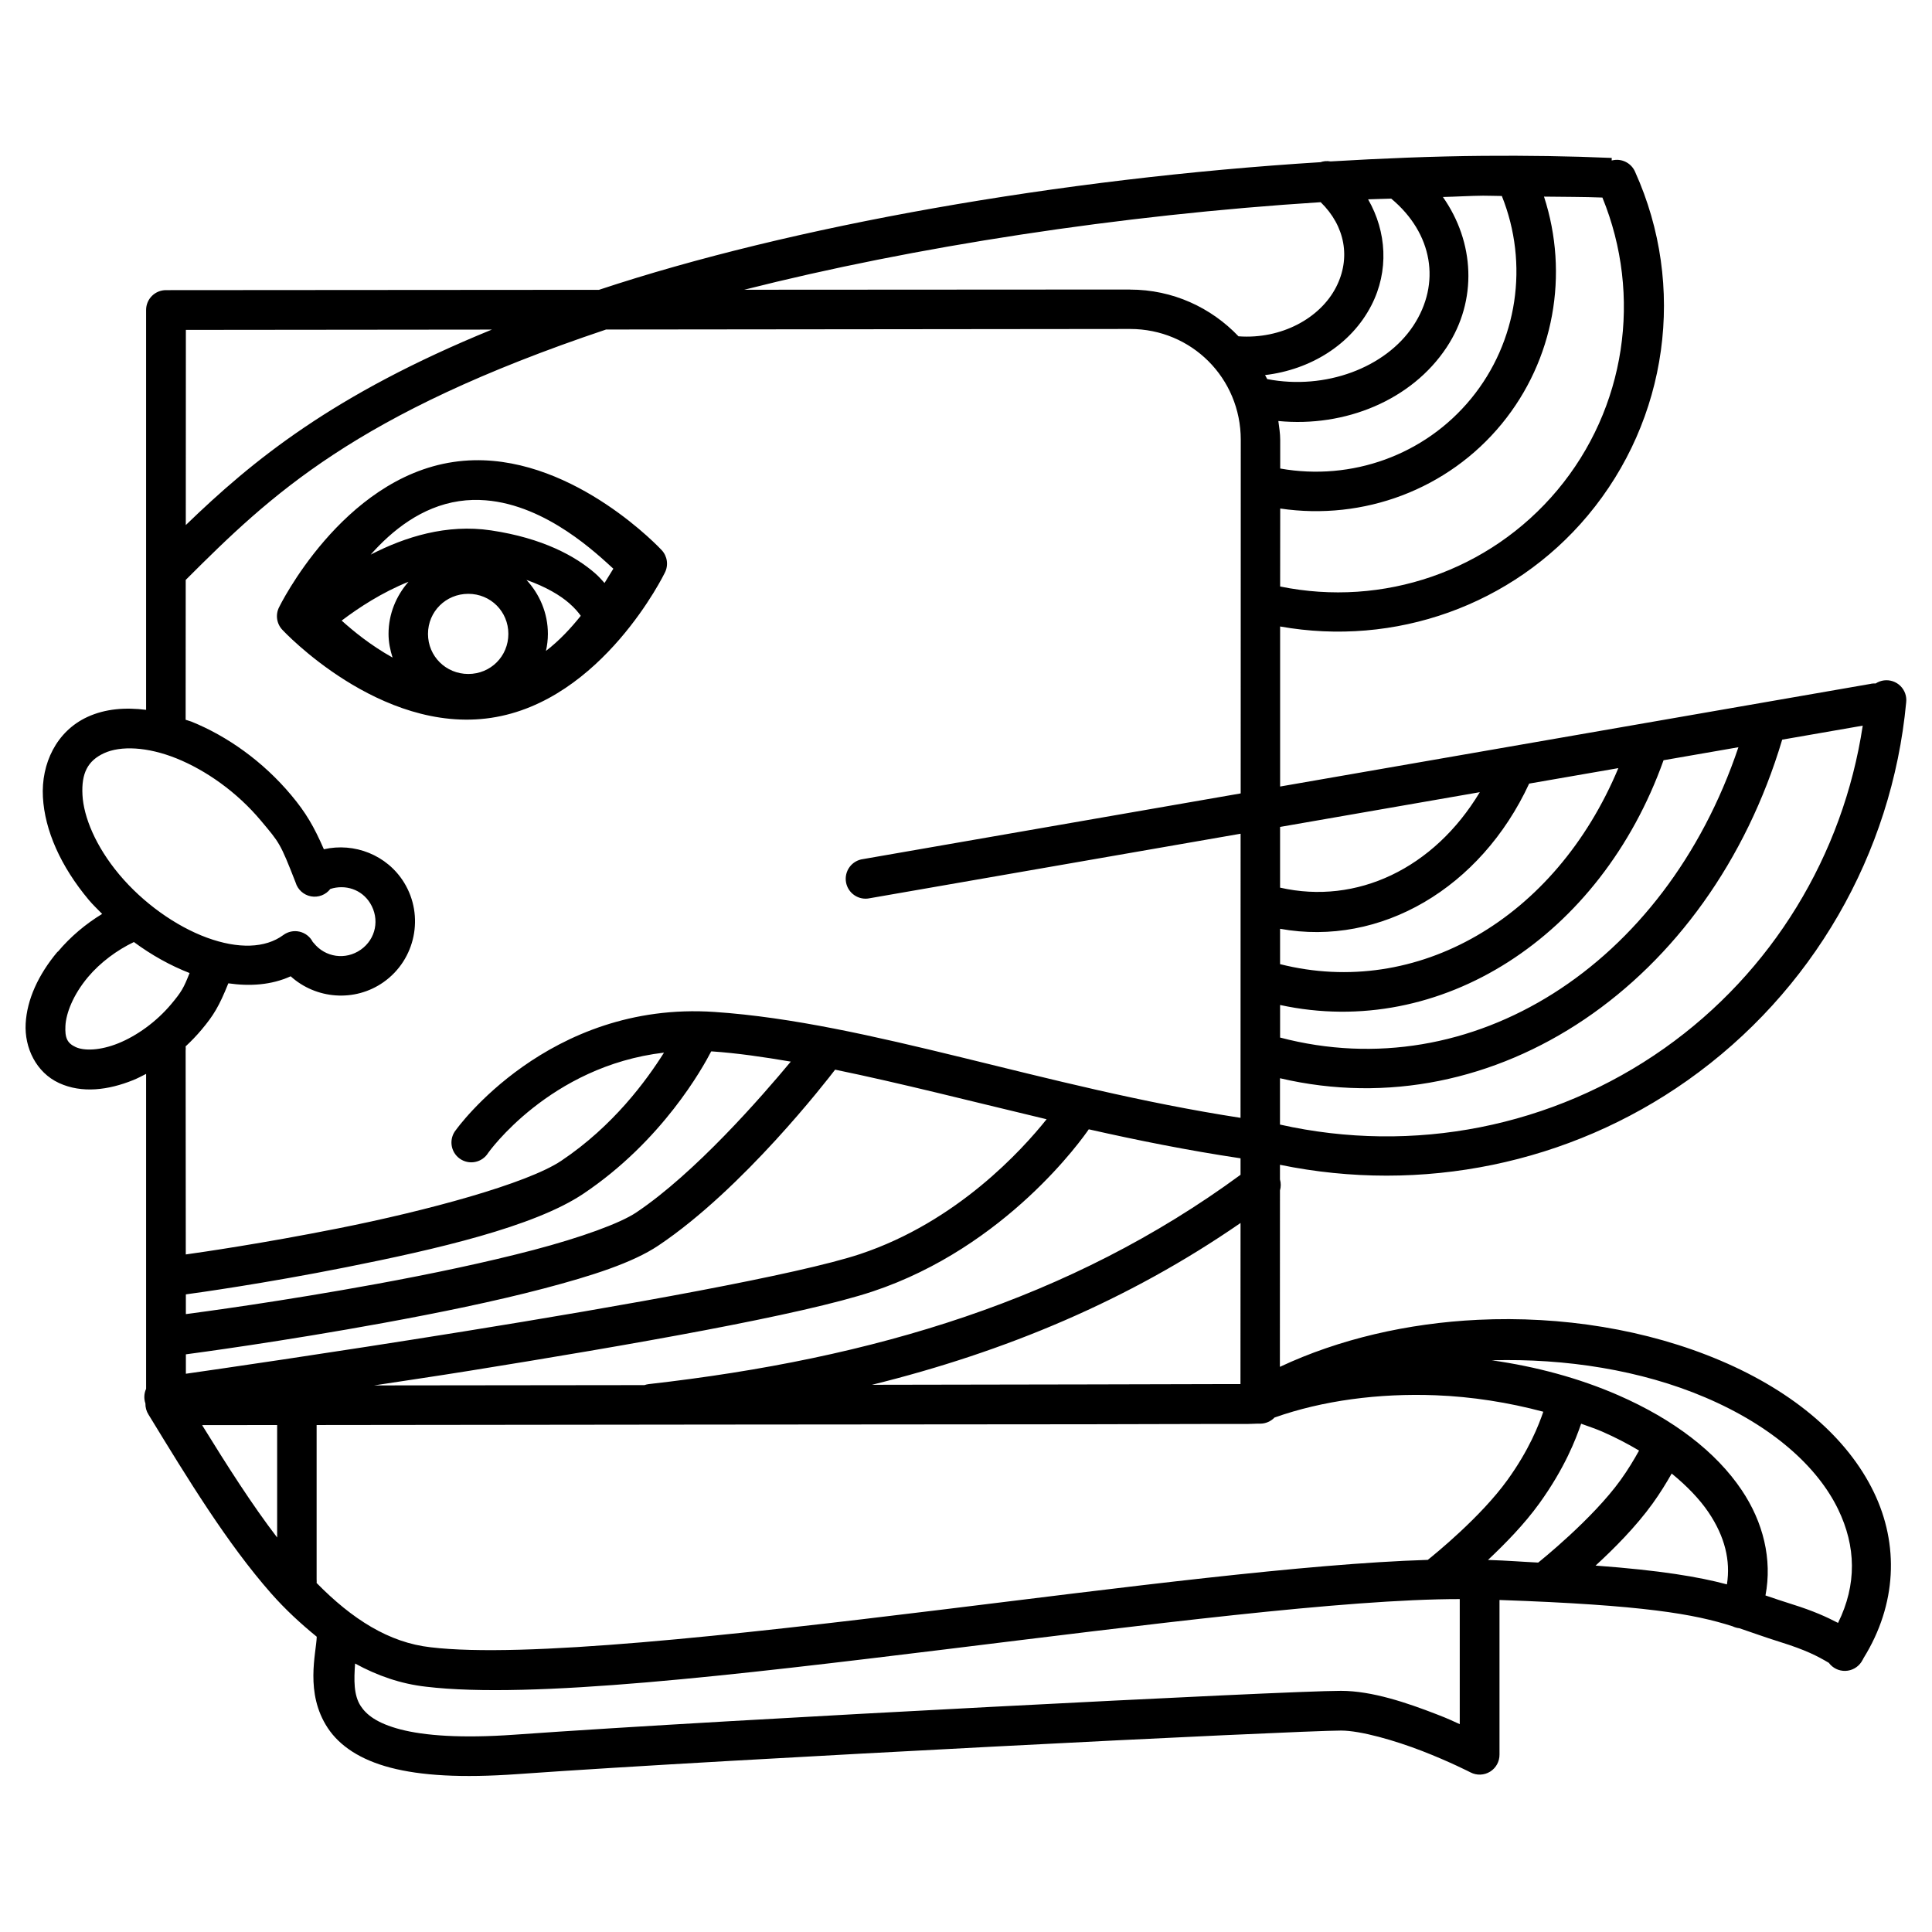 <?xml version="1.0" encoding="UTF-8"?>
<!-- Uploaded to: SVG Repo, www.svgrepo.com, Generator: SVG Repo Mixer Tools -->
<svg fill="#000000" width="800px" height="800px" version="1.1" viewBox="144 144 512 512" xmlns="http://www.w3.org/2000/svg">
 <path d="m537 185.3c-13.242 0.113-26.773 0.672-40.383 1.477-0.488-0.09-0.984-0.109-1.477-0.062-0.406 0.043-0.805 0.133-1.191 0.266-69.016 4.301-140.22 16.891-191.22 33.828l-114.74 0.082c-1.398-0.004-2.742 0.551-3.731 1.539-0.988 0.988-1.543 2.328-1.539 3.727 0 0 0.016 48.875 0 105.96-5.473-0.691-10.801-0.309-15.559 1.887-8.215 3.793-12.27 12.387-11.789 21.219 0.48 8.832 4.719 18.383 12.176 27.285 1.094 1.305 2.34 2.469 3.527 3.691-4.356 2.644-8.406 6.039-11.746 10.023h-0.082c-5.121 6.113-8.102 12.688-8.445 19.043-0.348 6.359 2.754 12.938 8.836 15.746s13.094 1.883 19.68-0.781c1.141-0.461 2.273-1.059 3.402-1.637 0 23.223-0.008 45.102 0 60.535 0.004 8.508-0.012 15.32 0 20.051 0.004 1.246 0 1.93 0 2.867-0.555 1.223-0.621 2.609-0.184 3.875-0.027 1.043 0.258 2.07 0.82 2.953 10.594 17.352 20.855 34.145 32.449 47.336 3.816 4.336 7.91 8.098 12.137 11.539-0.145 4.41-3.203 14.898 2.91 24.172 3.129 4.742 8.621 8.441 16.648 10.535 8.023 2.094 18.762 2.762 33.617 1.703 28.918-2.062 80.195-4.894 125.91-7.277 45.715-2.387 86.586-4.266 92.352-4.266 5.227 0 14.305 2.629 21.547 5.434 7.238 2.805 12.789 5.656 12.789 5.656 1.641 0.848 3.606 0.77 5.176-0.199 1.57-0.969 2.516-2.691 2.492-4.535v-40.961c38.383 1.34 51.652 3.738 61.766 6.973 0.559 0.273 1.164 0.449 1.785 0.512 3.394 1.129 6.648 2.344 10.824 3.648 6.887 2.152 9.848 3.723 12.895 5.516 1.023 1.391 2.664 2.191 4.391 2.141 1.727-0.051 3.316-0.941 4.262-2.387 0.059-0.094 0.102-0.195 0.164-0.289 0.156-0.234 0.293-0.48 0.41-0.738 8.793-14.172 9.43-30.07 2.684-43.992-6.902-14.254-20.934-26.445-40.527-34.789-19.598-8.344-42.281-11.906-64.391-10.844-18.586 0.895-36.766 5.094-52.461 12.465l0.02-46.742c0.277-0.957 0.277-1.973 0-2.93v-3.875c37.477 7.711 76.613-0.18 108-22.367 33.027-23.348 54.18-59.914 57.953-100.18 0.188-1.605-0.375-3.207-1.523-4.344-1.148-1.137-2.758-1.68-4.359-1.477-0.793 0.102-1.547 0.383-2.215 0.82-0.348-0.023-0.699-0.008-1.047 0.039-0.129 0.023-0.258 0.051-0.387 0.082l-156.38 27.184v-42.414c30.359 5.418 61.543-5.519 81.527-29.398 21.289-25.434 26.203-60.805 12.566-91.039-0.922-2.211-3.223-3.516-5.598-3.176-0.211 0.027-0.426 0.066-0.633 0.121l0.02-0.676c-11.09-0.484-22.508-0.652-34.133-0.555zm0.082 10.559c1.68-0.016 3.254 0.086 4.922 0.082 7.219 18 4.227 38.598-8.141 53.688-12.277 14.984-31.652 21.902-50.594 18.535v-7.606c0-1.711-0.285-3.332-0.492-4.984 17.719 1.719 35.336-5.527 44.59-19.516 8.285-12.527 7.379-27.953-0.984-39.852 3.551-0.082 7.188-0.316 10.699-0.348zm16.094 0.246c5.164 0.078 10.441 0.043 15.477 0.246 10.641 26.016 6.203 55.863-11.93 77.531-17.992 21.492-46.195 31.133-73.473 25.543l0.02-20.664c22.07 3.273 44.441-5.027 58.734-22.469 13.875-16.934 17.855-39.664 11.172-60.188zm-40.488 0.531c11.023 9.195 13.25 22.5 5.844 33.703-7.352 11.113-23.293 17.098-38.707 14.125-0.164-0.371-0.398-0.703-0.574-1.066 12.066-1.426 22.848-8.09 28.188-18.492 4.676-9.102 4.051-19.516-0.879-28.082 2.062-0.102 4.074-0.102 6.129-0.188zm-18.695 0.945c6.516 6.352 8.023 14.848 4.078 22.527-4.258 8.289-14.582 13.828-25.789 13.02h-0.062c-7.254-7.613-17.422-12.391-28.762-12.383v-0.02l-102.23 0.059c45.043-11.41 99.492-19.816 152.77-23.203zm-50.535 33.598c16.336-0.012 29.363 13.043 29.359 29.379l-0.023 93.703-100.08 17.406c-1.426 0.184-2.711 0.941-3.562 2.094-0.852 1.156-1.195 2.609-0.953 4.023 0.242 1.414 1.051 2.664 2.242 3.469 1.188 0.805 2.652 1.09 4.055 0.785l98.277-17.094-0.02 75.293c-52.215-8.047-98.344-25.289-139.4-28.062-44.164-2.988-68.488 31.223-68.488 31.223-0.938 1.117-1.367 2.578-1.188 4.027 0.18 1.449 0.957 2.758 2.144 3.613 1.184 0.852 2.672 1.176 4.102 0.887 1.434-0.285 2.684-1.156 3.449-2.398 0 0 16.227-23.012 46.594-26.57-4.656 7.394-13.445 19.434-27.223 28.66-9.09 6.086-35.703 13.254-59.039 17.898-20.281 4.035-36.047 6.305-40.469 6.926-0.02-15.684-0.039-32.902-0.039-54.035 0.039-0.371 0.039-0.738 0-1.109 1.492-1.383 2.93-2.875 4.262-4.469 3.113-3.715 4.594-6.109 7.055-12.238 5.742 0.828 11.441 0.449 16.52-1.863 6.715 6.074 16.988 6.914 24.602 1.555 8.488-5.969 10.883-17.594 5.434-26.422-4.516-7.316-13.195-10.637-21.238-8.797-2.648-6.066-4.742-9.676-8.672-14.367-7.461-8.906-16.91-15.609-26.426-19.457-0.508-0.207-1.023-0.301-1.535-0.492 0.004-20.094 0.008-21.703 0.02-37.062 22.52-22.504 44.863-44.031 111.4-66.359zm-169.1 0.164c-42.176 17.23-63.441 34.715-81.121 51.805 0.016-18.027 0.02-49.531 0.02-51.723zm-4.777 34.625c-1.812 0.039-3.648 0.195-5.496 0.473-29.52 4.41-46.105 38.438-46.105 38.438-1.047 2.019-0.672 4.488 0.926 6.109 0 0 25.723 27.66 55.246 23.246 29.52-4.41 46.023-38.438 46.023-38.438 1.027-1.984 0.691-4.402-0.84-6.027 0 0-22.605-24.391-49.754-23.801zm3.156 10.621c16.234 1.305 29.754 14.469 33.805 18.121-0.473 0.785-1.504 2.426-2.336 3.793-0.754-0.84-1.488-1.691-2.461-2.543-5.215-4.562-13.922-9.359-27.594-11.398-11.789-1.762-22.801 1.719-31.918 6.418 5.715-6.449 13.492-12.684 23.41-14.168 2.41-0.359 4.773-0.41 7.094-0.223zm10.781 21.094c5.305 1.883 9.008 4.148 11.316 6.168 1.621 1.418 2.457 2.484 3.078 3.344-2.613 3.254-5.523 6.434-9.227 9.305 0.32-1.457 0.512-2.961 0.512-4.508 0-5.519-2.188-10.527-5.68-14.309zm-31.262 0.492c-3.254 3.723-5.289 8.523-5.289 13.816 0 2.195 0.434 4.273 1.066 6.273-6.012-3.383-10.426-7.055-13.488-9.801 4.648-3.516 10.691-7.453 17.711-10.289zm15.848 3.195c5.93 0 10.617 4.691 10.617 10.621 0 5.93-4.688 10.617-10.617 10.617-5.934 0-10.68-4.688-10.68-10.617 0-5.93 4.746-10.621 10.68-10.621zm369.54 34.934c-5.203 34.352-24.004 65.309-52.543 85.484-29.617 20.941-66.594 28.145-101.89 20.234v-12.281c57.062 13.387 113.84-25.168 133.09-89.727zm-32.945 5.719c-19.539 58.062-70.777 90.277-121.46 76.938v-8.629c42.535 9.215 84.93-18.07 101.62-64.863zm-424.78 0.348c3.289 0.211 7.008 1.059 10.887 2.625 7.754 3.133 15.98 8.895 22.301 16.441 4.981 5.945 5.109 5.867 9.227 16.422 0.559 1.895 2.133 3.316 4.074 3.68 1.941 0.363 3.926-0.395 5.129-1.957 3.961-1.27 8.289 0.09 10.559 3.769 2.582 4.188 1.543 9.492-2.481 12.32-4.023 2.828-9.418 2.062-12.484-1.781-0.07-0.086-0.148-0.168-0.227-0.246-0.004-0.008-0.012-0.016-0.02-0.023-0.707-1.371-1.98-2.367-3.484-2.719-1.504-0.352-3.086-0.023-4.324 0.895-4.758 3.516-11.957 3.723-20.215 0.699-8.258-3.023-16.957-9.219-23.246-16.73-6.324-7.547-9.445-15.32-9.758-21.07-0.312-5.754 1.363-9.082 5.719-11.094 2.18-1.004 5.055-1.438 8.344-1.23zm392.96 5.188c-16.715 40.02-53.445 61.078-89.645 51.949v-9.371c26.676 4.832 53.195-10.809 66.008-38.477zm-36.715 6.375c-12.188 20.289-32.645 29.914-52.93 25.297v-16.09zm-356.68 39.711c4.648 3.441 9.641 6.227 14.758 8.219-1.582 3.984-2.125 4.957-4.856 8.223-3.984 4.754-9.199 8.441-14.023 10.391-4.824 1.949-9.074 2.035-11.297 1.008-2.219-1.027-2.902-2.383-2.727-5.66 0.18-3.277 1.984-8.117 5.965-12.875 3.324-3.961 7.801-7.211 12.18-9.305zm152.99 28.984c0.062 0.004 0.121-0.004 0.184 0 6.711 0.453 13.734 1.488 20.91 2.707-7.898 9.508-25.441 29.59-40.98 39.996-4.297 2.875-14.691 6.633-27.203 9.922-12.512 3.289-27.34 6.394-41.453 8.98-25.602 4.691-46.566 7.473-50.676 8.016 0-1.242 0.004-1.797 0-3.117v-2.113c2.902-0.395 20.625-2.844 42.477-7.195 23.703-4.719 49.734-10.68 62.832-19.453 20.93-14.016 31.648-33.367 33.91-37.742zm32.84 4.84c17.332 3.562 36.242 8.422 56.047 13.141-6.422 8.035-23.672 27.148-49.426 35.73-16.164 5.387-63.125 13.77-105.14 20.52-36.684 5.898-65.66 10.066-73.535 11.195v-5.144c2.356-0.312 25.496-3.394 52.625-8.367 14.27-2.613 29.215-5.66 42.148-9.059s23.645-6.848 30.441-11.398c22.418-15.012 44.648-43.746 46.844-46.617zm67.219 15.805c12.945 2.926 26.297 5.602 40.223 7.688v4.367c-45.016 33.039-97.184 48.723-156.85 55.473-0.383 0.047-0.762 0.137-1.125 0.266-34.688 0.043-50.746 0.059-71.648 0.082 8.738-1.344 15.773-2.352 25.359-3.894 42.137-6.769 88.125-14.793 106.79-21.012 35.379-11.793 55.672-40.66 57.254-42.969zm40.223 24.828-0.02 42.699c-2.012 0.008-4.141-0.004-7.277 0-7.945 0.016-19.328 0.043-32.926 0.082-15.68 0.023-37.508 0.07-57.461 0.102 35.309-8.73 67.93-22.328 97.684-42.883zm66.562 36.387c19.625-0.539 39.59 2.602 56.539 9.82 17.859 7.602 29.797 18.383 35.262 29.66 4.75 9.805 5.012 19.93-0.02 30.117-2.973-1.547-6.5-3.176-12.16-4.941-2.57-0.805-4.785-1.559-7.07-2.336 1.828-9.562-0.57-19.41-6.316-27.941-6.797-10.105-18.023-18.711-32.676-25.113-10.414-4.551-21.859-7.617-33.559-9.266zm-14.902 9.266c9.707 0.371 19.375 1.914 28.578 4.367-1.227 3.566-3.723 10.07-9.516 18.102-7.078 9.824-19.289 19.703-21.094 21.156-32.441 1.004-81.105 7.348-129.21 13.242-55.547 6.805-110.56 12.859-135.05 9.922-11.094-1.238-20.828-7.481-30.215-17.035 0.027-0.316 0.027-0.629 0-0.945v-40.918c24.891-0.027 52.457-0.062 104.98-0.121 36.223-0.039 72.516-0.039 99.711-0.082 13.598-0.02 24.914-0.082 32.863-0.082 3.973-0.008 7.082 0.008 9.223 0 1.07-0.004 1.918-0.082 2.481-0.082 0.281-0.004 0.457 0 0.617 0h0.223 0.082c1.391-0.035 2.711-0.617 3.672-1.621 12.711-4.504 27.629-6.477 42.66-5.902zm38.602 7.543c1.848 0.684 3.758 1.297 5.535 2.07 3.555 1.555 6.797 3.246 9.82 5.043-1.406 2.527-2.977 5.141-4.902 7.812-7.461 10.352-21.27 21.422-21.832 21.871-4.562-0.219-7.875-0.523-13.305-0.695 4.516-4.258 9.59-9.414 13.594-14.965 6.805-9.441 9.719-17.137 11.09-21.137zm-345.57 0.348v29.809c-6.672-8.703-13.238-19.023-19.887-29.785 1.262-0.004 16.266-0.02 19.887-0.023zm369.57 12.855c4.031 3.297 7.394 6.769 9.781 10.312 4.301 6.391 5.856 12.734 4.856 19.062-7.375-1.977-17.551-3.707-34.809-4.981 4.852-4.445 10.688-10.297 15.129-16.461 1.953-2.711 3.59-5.375 5.043-7.934zm-56.168 33.27v33.148c-2.383-1.07-2.684-1.285-6.129-2.621-7.738-3-17.094-6.211-25.34-6.211-7.707 0-47.133 1.879-92.887 4.262-45.75 2.383-97.035 5.281-126.14 7.359-14.152 1.012-23.902 0.242-30.215-1.395-6.316-1.648-9.055-3.938-10.539-6.191-1.898-2.879-1.805-6.922-1.496-11.273 5.836 3.195 12.066 5.394 18.84 6.148 27.859 3.324 81.965-3.094 137.54-9.898 52.68-6.457 106.13-13.34 136.37-13.328z"/>
</svg>